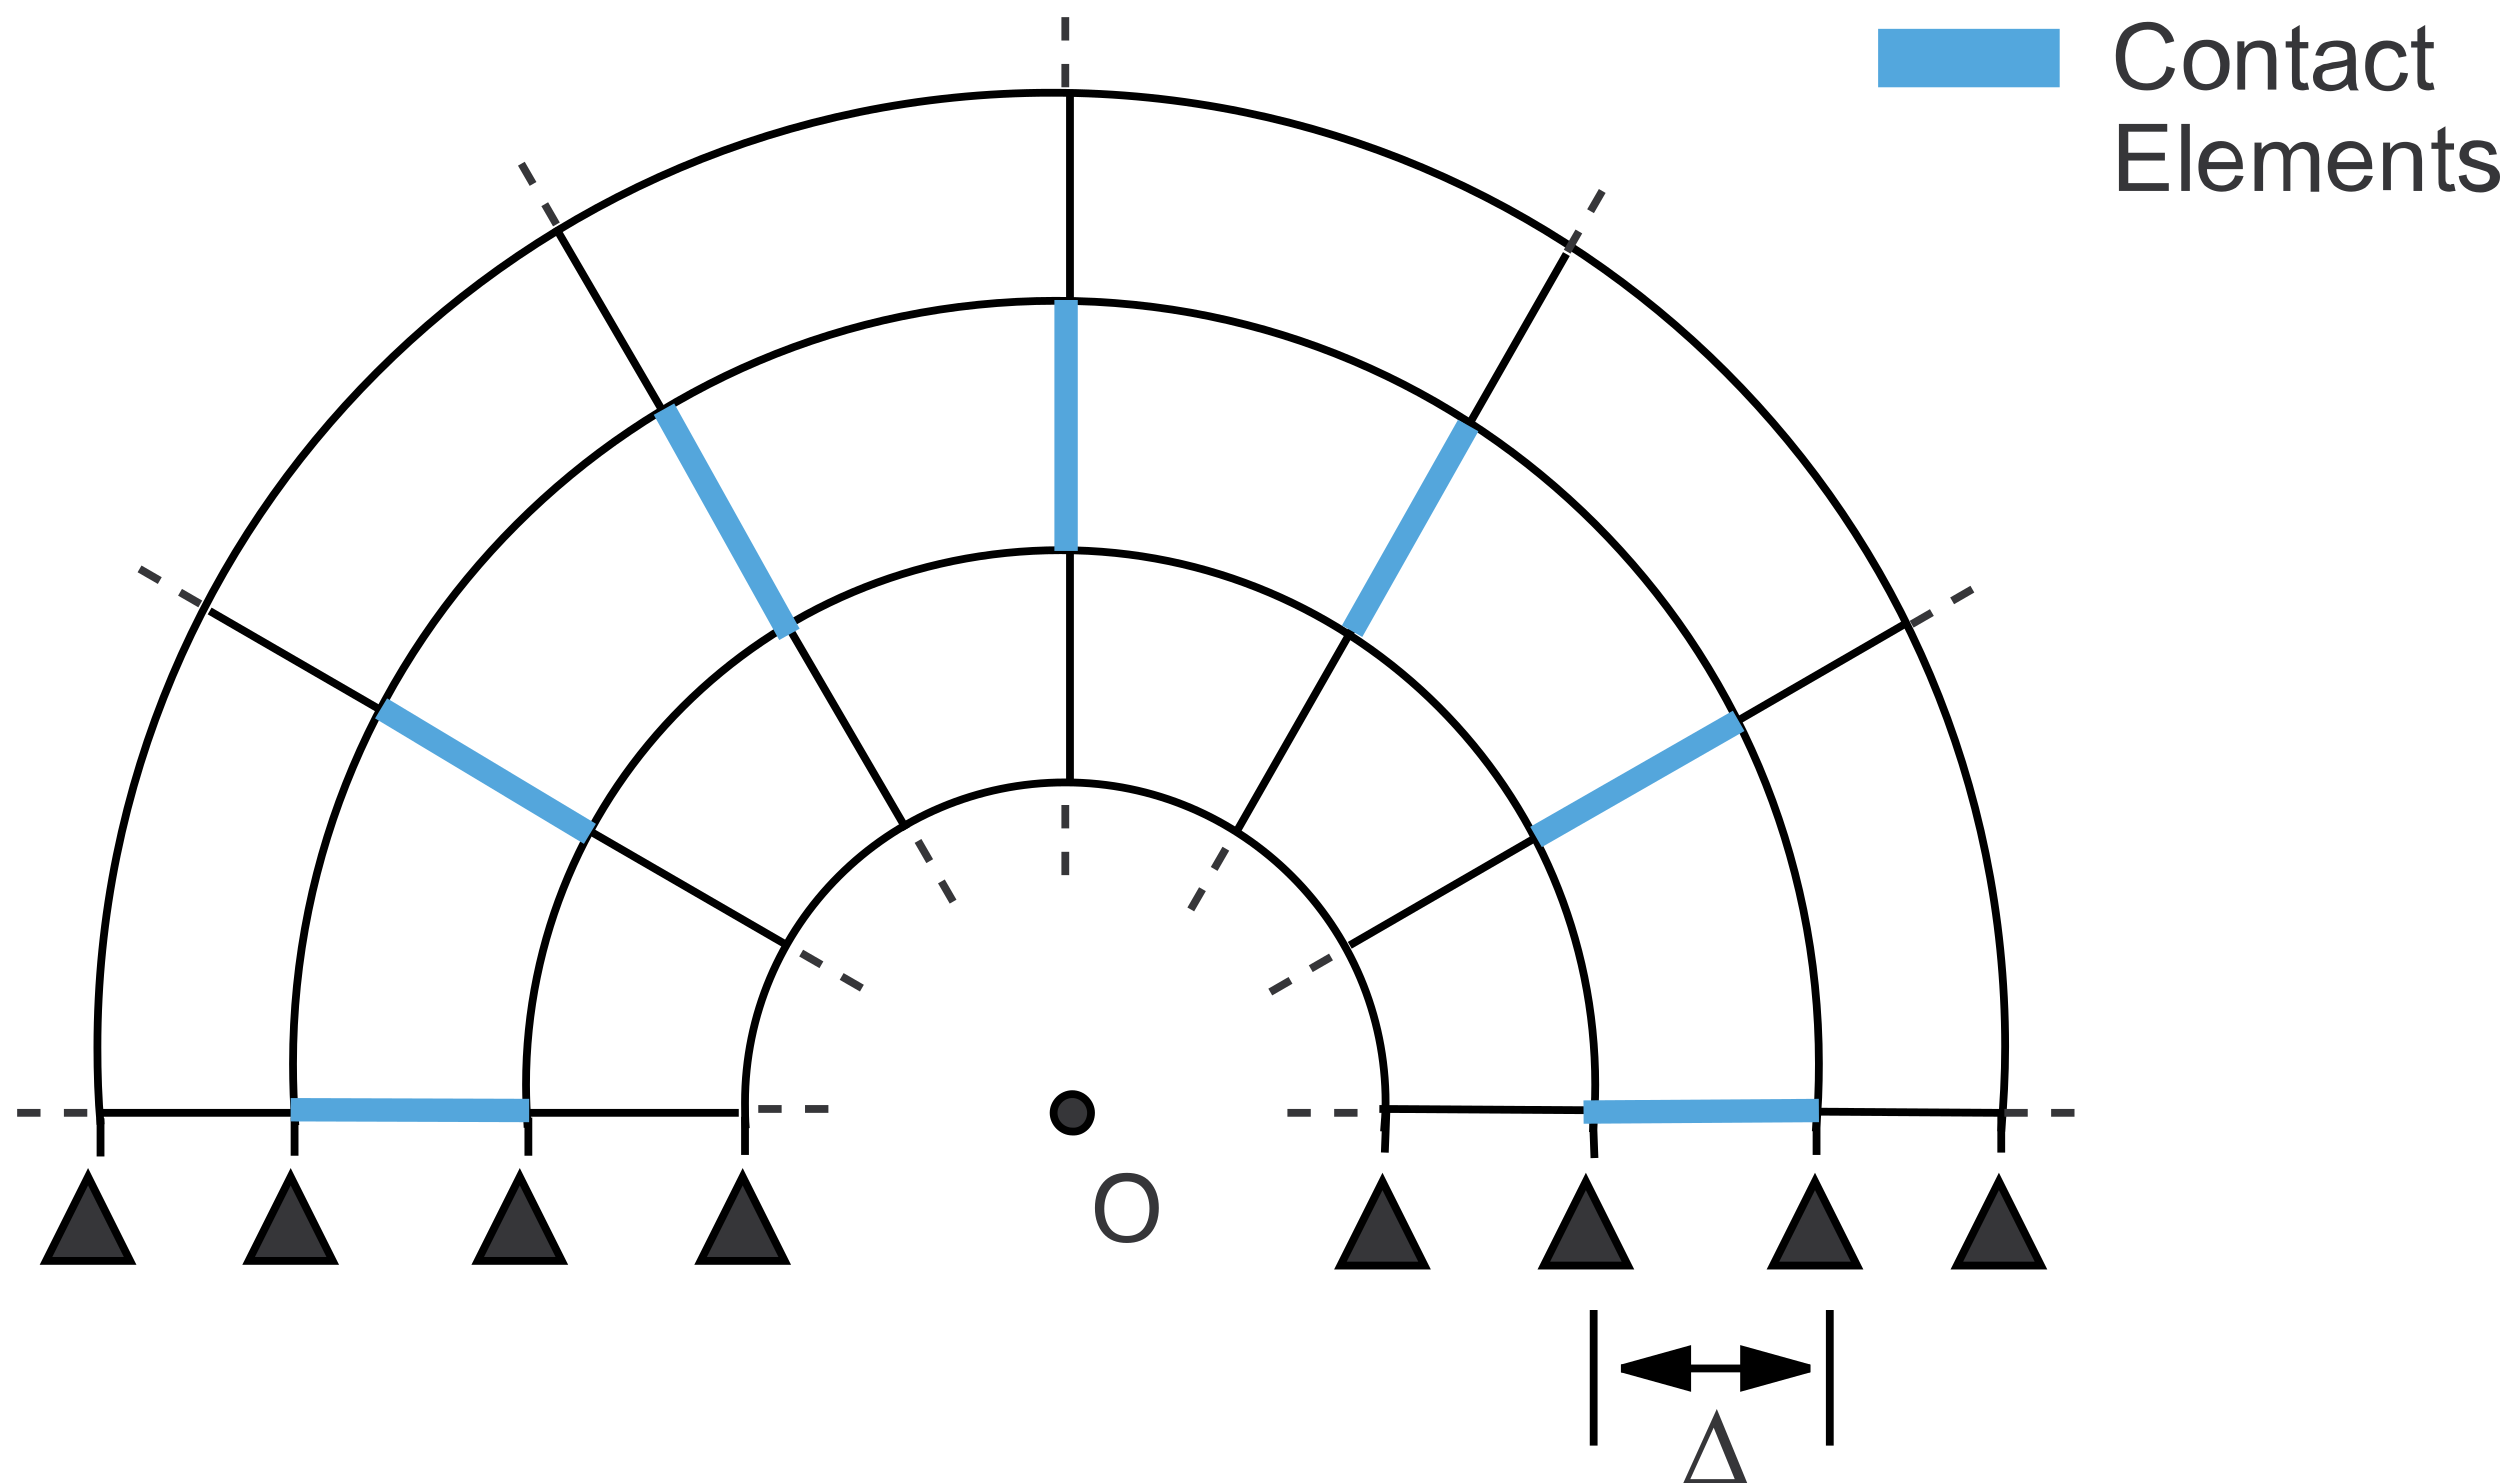<?xml version="1.0" encoding="utf-8"?>
<!-- Generator: Adobe Illustrator 17.1.0, SVG Export Plug-In . SVG Version: 6.00 Build 0)  -->

<svg version="1.1" id="Layer_1" xmlns="http://www.w3.org/2000/svg" xmlns:xlink="http://www.w3.org/1999/xlink" x="0px" y="0px"
	 width="320.8px" height="190.3px" viewBox="0 0 320.8 190.3" enable-background="new 0 0 320.8 190.3" xml:space="preserve">
<path fill="none" stroke="#000000" stroke-miterlimit="10" d="M256.8,145.2c0.3-3.6,0.5-7.2,0.5-10.9c0-67.6-54.8-122.4-122.4-122.4
	S12.5,66.8,12.5,134.4c0,3.3,0.1,6.6,0.4,9.9 M233,145.2c0.3-2.9,0.4-5.8,0.4-8.7c0-54.1-43.9-97.9-97.9-97.9
	c-54.1,0-97.9,43.9-97.9,97.9c0,2.6,0.1,5.3,0.3,7.9 M204.4,145.3c0.2-2,0.3-4.1,0.3-6.1c0-37.8-30.7-68.6-68.6-68.6
	c-37.8,0-68.6,30.7-68.6,68.6c0,1.8,0.1,3.7,0.2,5.5 M177.6,145.2c0.1-1.2,0.2-2.4,0.2-3.7c0-22.7-18.4-41.1-41.1-41.1
	s-41.1,18.4-41.1,41.1c0,1.1,0,2.2,0.1,3.3"/>
<path fill="#363639" stroke="#000000" stroke-miterlimit="10" d="M140,142.8L140,142.8c0-1.3-1.1-2.4-2.4-2.4
	c-1.3,0-2.4,1.1-2.4,2.4c0,1.3,1.1,2.4,2.4,2.4C138.9,145.3,140,144.2,140,142.8L140,142.8z"/>
<path fill="none" stroke="#000000" stroke-miterlimit="10" d="M94.8,142.8H12.6 M101,121.3L26.9,78.4 M116.3,106.4l-45-77.2
	 M137.3,100.3V11.9 M158.8,106.5L201,32.6 M173.2,121.3l71.7-41.5 M256.6,142.8l-79.6-0.5"/>
<polygon fill="#363639" stroke="#000000" stroke-miterlimit="10" points="11.3,151 5.9,161.8 16.7,161.8 "/>
<polygon fill="#363639" stroke="#000000" stroke-miterlimit="10" points="37.3,151 31.9,161.8 42.7,161.8 "/>
<polygon fill="#363639" stroke="#000000" stroke-miterlimit="10" points="66.7,151 61.3,161.8 72.1,161.8 "/>
<polygon fill="#363639" stroke="#000000" stroke-miterlimit="10" points="95.3,151 89.9,161.8 100.7,161.8 "/>
<path fill="none" stroke="#000000" stroke-miterlimit="10" d="M12.9,143.5v4.9 M37.8,143.4v4.9 M67.8,143.4v4.9 M95.6,143.3v4.9
	 M177.9,142.6l-0.2,5.3 M204.4,143.1l0.2,5.5 M233.1,142.7v5.5 M256.8,142.4v5.5"/>
<polygon fill="#363639" stroke="#000000" stroke-miterlimit="10" points="177.4,151.6 172,162.4 182.8,162.4 "/>
<polygon fill="#363639" stroke="#000000" stroke-miterlimit="10" points="203.5,151.6 198.1,162.4 208.9,162.4 "/>
<polygon fill="#363639" stroke="#000000" stroke-miterlimit="10" points="232.9,151.6 227.5,162.4 238.3,162.4 "/>
<polygon fill="#363639" stroke="#000000" stroke-miterlimit="10" points="256.5,151.6 251.1,162.4 261.9,162.4 "/>
<path fill="none" stroke="#000000" stroke-miterlimit="10" d="M204.5,168.1v17.4 M234.8,168.1v17.4 M208,175.6h24.3"/>
<polygon points="208,175.6 208,175.1 217,172.6 217,178.6 208,176.1 "/>
<polygon points="232.3,175.6 232.3,176.1 223.3,178.6 223.3,172.6 232.3,175.1 "/>
<path fill="#363639" d="M224.2,190.3H216l4.3-9.5L224.2,190.3 M222.6,189.8l-2.7-6.6l-3,6.6H222.6L222.6,189.8z"/>
<rect x="241" y="3.7" fill="#53A7DD" width="23.3" height="7.5"/>
<path fill="#363639" d="M278,8.5l1.1,0.3c-0.2,0.9-0.7,1.7-1.3,2.1c-0.6,0.5-1.4,0.7-2.3,0.7s-1.7-0.2-2.3-0.6
	c-0.6-0.4-1-0.9-1.3-1.6c-0.3-0.7-0.4-1.5-0.4-2.3c0-0.9,0.2-1.7,0.5-2.3c0.3-0.7,0.8-1.2,1.5-1.5c0.6-0.3,1.3-0.5,2.1-0.5
	c0.9,0,1.6,0.2,2.2,0.7c0.6,0.4,1,1,1.2,1.8l-1.1,0.3c-0.2-0.6-0.5-1.1-0.9-1.4s-0.9-0.4-1.4-0.4c-0.7,0-1.2,0.2-1.7,0.5
	c-0.4,0.3-0.8,0.7-0.9,1.3c-0.2,0.5-0.3,1.1-0.3,1.6c0,0.7,0.1,1.4,0.3,1.9c0.2,0.6,0.5,1,1,1.2c0.4,0.3,0.9,0.4,1.5,0.4
	s1.2-0.2,1.6-0.6C277.6,9.8,277.9,9.3,278,8.5L278,8.5z"/>
<path fill="#363639" d="M280.2,8.4c0-1.2,0.3-2,1-2.6c0.5-0.5,1.2-0.7,2-0.7c0.9,0,1.5,0.3,2.1,0.8c0.5,0.6,0.8,1.3,0.8,2.3
	c0,0.8-0.1,1.4-0.4,1.9c-0.2,0.5-0.6,0.8-1.1,1.1c-0.5,0.2-1,0.4-1.5,0.4c-0.9,0-1.6-0.3-2.1-0.8C280.5,10.3,280.2,9.5,280.2,8.4
	 M281.3,8.4c0,0.8,0.2,1.4,0.5,1.8c0.3,0.4,0.8,0.6,1.3,0.6s1-0.2,1.3-0.6c0.3-0.4,0.5-1,0.5-1.8s-0.2-1.3-0.5-1.8
	C284,6.2,283.6,6,283.1,6s-1,0.2-1.3,0.6C281.5,7,281.3,7.6,281.3,8.4L281.3,8.4z"/>
<path fill="#363639" d="M287.1,11.5V5.3h0.9v0.9c0.5-0.7,1.1-1,2-1c0.4,0,0.7,0.1,1,0.2s0.6,0.3,0.7,0.5c0.2,0.2,0.3,0.5,0.3,0.8
	c0,0.2,0.1,0.5,0.1,1v3.8H291V7.8c0-0.4,0-0.7-0.1-1c-0.1-0.2-0.2-0.4-0.4-0.5c-0.2-0.1-0.5-0.2-0.7-0.2c-0.5,0-0.9,0.1-1.2,0.4
	c-0.3,0.3-0.5,0.8-0.5,1.6v3.4H287.1L287.1,11.5z"/>
<path fill="#363639" d="M296.1,10.6l0.2,0.9c-0.3,0-0.6,0.1-0.8,0.1c-0.4,0-0.7-0.1-0.9-0.2c-0.2-0.1-0.4-0.3-0.4-0.5
	c-0.1-0.2-0.1-0.6-0.1-1.2V6.1h-0.8V5.3h0.8V3.8l1-0.6v2.2h1.1v0.8h-1.1v3.6c0,0.3,0,0.5,0.1,0.6c0,0.1,0.1,0.2,0.2,0.2
	s0.2,0.1,0.4,0.1C295.8,10.6,296,10.6,296.1,10.6L296.1,10.6z"/>
<path fill="#363639" d="M301.3,10.8c-0.4,0.3-0.8,0.6-1.1,0.7c-0.4,0.1-0.8,0.2-1.2,0.2c-0.7,0-1.2-0.2-1.6-0.5s-0.6-0.8-0.6-1.3
	c0-0.3,0.1-0.6,0.2-0.8c0.1-0.3,0.3-0.5,0.6-0.6c0.2-0.1,0.5-0.3,0.8-0.3c0.2,0,0.5-0.1,0.9-0.2c0.9-0.1,1.5-0.2,1.9-0.4
	c0-0.1,0-0.2,0-0.3c0-0.4-0.1-0.7-0.3-0.9c-0.3-0.2-0.7-0.4-1.2-0.4s-0.9,0.1-1.1,0.3c-0.2,0.2-0.4,0.5-0.5,0.9l-1-0.1
	c0.1-0.4,0.3-0.8,0.5-1.1c0.2-0.3,0.5-0.5,0.9-0.6s0.9-0.2,1.4-0.2s1,0.1,1.3,0.2s0.6,0.3,0.7,0.5c0.2,0.2,0.3,0.4,0.3,0.7
	c0,0.2,0.1,0.5,0.1,1V9c0,1,0,1.6,0.1,1.9c0,0.3,0.1,0.5,0.3,0.7h-1.1C301.4,11.3,301.3,11.1,301.3,10.8 M301.2,8.4
	c-0.4,0.2-1,0.3-1.7,0.4c-0.5,0.1-0.8,0.2-1,0.2c-0.2,0.1-0.3,0.2-0.4,0.3C298,9.5,298,9.7,298,9.9c0,0.3,0.1,0.5,0.3,0.7
	c0.2,0.2,0.5,0.3,0.9,0.3s0.8-0.1,1.1-0.3c0.3-0.2,0.6-0.4,0.7-0.7c0.1-0.2,0.2-0.6,0.2-1.1V8.4L301.2,8.4z"/>
<path fill="#363639" d="M308,9.3l1,0.1c-0.1,0.7-0.4,1.3-0.9,1.7s-1,0.6-1.7,0.6c-0.9,0-1.5-0.3-2.1-0.8c-0.5-0.6-0.8-1.3-0.8-2.4
	c0-0.7,0.1-1.3,0.3-1.8c0.2-0.5,0.6-0.9,1-1.1c0.5-0.3,0.9-0.4,1.5-0.4c0.7,0,1.2,0.2,1.7,0.5c0.4,0.3,0.7,0.8,0.8,1.5l-1,0.2
	c-0.1-0.4-0.3-0.7-0.5-0.9c-0.3-0.2-0.6-0.3-0.9-0.3c-0.5,0-1,0.2-1.3,0.6s-0.5,1-0.5,1.8s0.2,1.5,0.5,1.8c0.3,0.4,0.7,0.6,1.3,0.6
	c0.4,0,0.8-0.1,1-0.4C307.7,10.2,307.9,9.8,308,9.3L308,9.3z"/>
<path fill="#363639" d="M312.2,10.6l0.2,0.9c-0.3,0-0.6,0.1-0.8,0.1c-0.4,0-0.7-0.1-0.9-0.2c-0.2-0.1-0.4-0.3-0.4-0.5
	c-0.1-0.2-0.1-0.6-0.1-1.2V6.1h-0.8V5.3h0.8V3.8l1-0.6v2.2h1.1v0.8h-1.1v3.6c0,0.3,0,0.5,0.1,0.6c0,0.1,0.1,0.2,0.2,0.2
	s0.2,0.1,0.4,0.1C311.9,10.6,312,10.6,312.2,10.6L312.2,10.6z"/>
<polygon fill="#363639" points="271.9,24.5 271.9,15.9 278.1,15.9 278.1,16.9 273.1,16.9 273.1,19.6 277.8,19.6 277.8,20.6 
	273.1,20.6 273.1,23.5 278.3,23.5 278.3,24.5 "/>
<polygon fill="#363639" points="279.9,24.5 279.9,15.9 281,15.9 281,24.5 "/>
<path fill="#363639" d="M286.8,22.5l1.1,0.1c-0.2,0.6-0.5,1.1-1,1.5c-0.5,0.3-1.1,0.5-1.8,0.5c-0.9,0-1.6-0.3-2.2-0.8
	c-0.5-0.6-0.8-1.3-0.8-2.4c0-1,0.3-1.9,0.8-2.4c0.5-0.6,1.2-0.9,2.1-0.9c0.8,0,1.5,0.3,2,0.9s0.8,1.4,0.8,2.4c0,0.1,0,0.2,0,0.3
	h-4.6c0,0.7,0.2,1.2,0.6,1.6c0.3,0.4,0.8,0.5,1.3,0.5c0.4,0,0.7-0.1,1-0.3C286.4,23.3,286.7,23,286.8,22.5 M283.4,20.8h3.5
	c0-0.5-0.2-0.9-0.4-1.2c-0.3-0.4-0.8-0.6-1.3-0.6s-0.9,0.2-1.2,0.5C283.6,19.8,283.4,20.3,283.4,20.8L283.4,20.8z"/>
<path fill="#363639" d="M289.3,24.5v-6.2h0.9v0.9c0.2-0.3,0.4-0.5,0.8-0.7c0.3-0.2,0.7-0.3,1.1-0.3c0.5,0,0.8,0.1,1.1,0.3
	c0.3,0.2,0.5,0.5,0.6,0.8c0.5-0.7,1.1-1.1,1.9-1.1c0.6,0,1.1,0.2,1.4,0.5s0.5,0.9,0.5,1.6v4.3h-1.1v-3.9c0-0.4,0-0.7-0.1-0.9
	c-0.1-0.2-0.2-0.3-0.4-0.5c-0.2-0.1-0.4-0.2-0.6-0.2c-0.4,0-0.8,0.2-1.1,0.4c-0.3,0.3-0.4,0.8-0.4,1.4v3.6H293v-4
	c0-0.5-0.1-0.8-0.3-1.1c-0.2-0.2-0.5-0.3-0.8-0.3s-0.6,0.1-0.8,0.2c-0.3,0.2-0.4,0.4-0.5,0.7c-0.1,0.3-0.2,0.7-0.2,1.3v3.2H289.3
	L289.3,24.5z"/>
<path fill="#363639" d="M303.4,22.5l1.1,0.1c-0.2,0.6-0.5,1.1-1,1.5c-0.5,0.3-1.1,0.5-1.8,0.5c-0.9,0-1.6-0.3-2.2-0.8
	c-0.5-0.6-0.8-1.3-0.8-2.4c0-1,0.3-1.9,0.8-2.4c0.5-0.6,1.2-0.9,2.1-0.9c0.8,0,1.5,0.3,2,0.9s0.8,1.4,0.8,2.4c0,0.1,0,0.2,0,0.3
	h-4.6c0,0.7,0.2,1.2,0.6,1.6c0.3,0.4,0.8,0.5,1.3,0.5c0.4,0,0.7-0.1,1-0.3C303,23.3,303.2,23,303.4,22.5 M299.9,20.8h3.5
	c0-0.5-0.2-0.9-0.4-1.2c-0.3-0.4-0.8-0.6-1.3-0.6s-0.9,0.2-1.2,0.5C300.1,19.8,299.9,20.3,299.9,20.8L299.9,20.8z"/>
<path fill="#363639" d="M305.8,24.5v-6.2h0.9v0.9c0.5-0.7,1.1-1,2-1c0.4,0,0.7,0.1,1,0.2s0.6,0.3,0.7,0.5c0.2,0.2,0.3,0.5,0.3,0.8
	c0,0.2,0.1,0.5,0.1,1v3.8h-1.1v-3.8c0-0.4,0-0.7-0.1-1c-0.1-0.2-0.2-0.4-0.4-0.5c-0.2-0.1-0.5-0.2-0.7-0.2c-0.5,0-0.9,0.1-1.2,0.4
	c-0.3,0.3-0.5,0.8-0.5,1.6v3.4h-1V24.5z"/>
<path fill="#363639" d="M314.9,23.6l0.2,0.9c-0.3,0-0.6,0.1-0.8,0.1c-0.4,0-0.7-0.1-0.9-0.2c-0.2-0.1-0.4-0.3-0.4-0.5
	c-0.1-0.2-0.1-0.6-0.1-1.2v-3.6H312v-0.8h0.8v-1.5l1-0.6v2.2h1.1v0.8h-1.1v3.6c0,0.3,0,0.5,0.1,0.6c0,0.1,0.1,0.2,0.2,0.2
	s0.2,0.1,0.4,0.1C314.5,23.6,314.7,23.6,314.9,23.6L314.9,23.6z"/>
<path fill="#363639" d="M315.5,22.6l1-0.2c0,0.4,0.2,0.7,0.5,1c0.3,0.2,0.6,0.3,1.1,0.3s0.8-0.1,1.1-0.3c0.2-0.2,0.3-0.4,0.3-0.7
	c0-0.2-0.1-0.4-0.3-0.6c-0.1-0.1-0.5-0.2-1.1-0.4c-0.8-0.2-1.3-0.4-1.6-0.5c-0.3-0.1-0.5-0.3-0.7-0.6c-0.2-0.3-0.2-0.5-0.2-0.8
	s0.1-0.5,0.2-0.8c0.1-0.2,0.3-0.4,0.5-0.6c0.2-0.1,0.4-0.2,0.7-0.3c0.3-0.1,0.6-0.1,0.9-0.1c0.5,0,0.9,0.1,1.3,0.2s0.6,0.3,0.8,0.6
	c0.2,0.2,0.3,0.6,0.4,1l-1,0.1c0-0.3-0.2-0.6-0.4-0.7c-0.2-0.2-0.5-0.3-0.9-0.3c-0.5,0-0.8,0.1-1,0.2c-0.2,0.2-0.3,0.3-0.3,0.6
	c0,0.1,0,0.3,0.1,0.4s0.2,0.2,0.4,0.3c0.1,0,0.4,0.1,0.9,0.3c0.7,0.2,1.3,0.4,1.6,0.5c0.3,0.1,0.5,0.3,0.7,0.6
	c0.2,0.2,0.3,0.5,0.3,0.9s-0.1,0.7-0.3,1s-0.5,0.5-0.9,0.7s-0.8,0.3-1.3,0.3c-0.8,0-1.4-0.2-1.8-0.5
	C315.9,23.8,315.6,23.3,315.5,22.6L315.5,22.6z"/>
<path fill="none" stroke="#54A6DC" stroke-width="3" stroke-miterlimit="10" d="M37.3,142.4l30.6,0.1 M203.2,142.7l30.2-0.2
	 M48.9,90.9L75.7,107 M85.2,52.5l16.1,28.9 M136.8,38.5v32.2 M188.4,54.6L173.5,81 M223.1,92.5l-26,14.9"/>
<path fill="#363639" d="M144.6,150.5c1.3,0,2.3,0.4,3,1.2s1.1,1.9,1.1,3.3c0,1.4-0.4,2.5-1.1,3.3c-0.7,0.8-1.7,1.2-3,1.2
	s-2.3-0.4-3-1.2s-1.1-1.9-1.1-3.3c0-1.4,0.4-2.5,1.1-3.3C142.3,150.9,143.3,150.5,144.6,150.5 M144.6,151.6c-0.9,0-1.6,0.3-2.1,0.9
	c-0.5,0.6-0.8,1.5-0.8,2.6s0.3,2,0.8,2.6s1.2,0.9,2.1,0.9c0.9,0,1.6-0.3,2.1-0.9c0.5-0.6,0.8-1.5,0.8-2.6s-0.3-2-0.8-2.6
	C146.2,151.9,145.5,151.6,144.6,151.6L144.6,151.6z"/>
<path fill="none" stroke="#363639" stroke-miterlimit="10" stroke-dasharray="3,3" d="M257.2,142.8h11.2 M245.3,80.1l9.7-5.6
	 M201.1,32.3l5.6-9.7 M136.7,11.2V0 M71.4,28.8l-5.6-9.7 M25.7,77.5L16,71.9 M11.2,142.8H0 M165.2,142.8h11.2 M163,127.3l9.7-5.6
	 M152.8,116.7l5.6-9.7 M136.7,112.3v-11.2 M122.3,115.7l-5.6-9.7 M110.6,126.8l-9.7-5.6 M106.3,142.3H95.1"/>
</svg>
